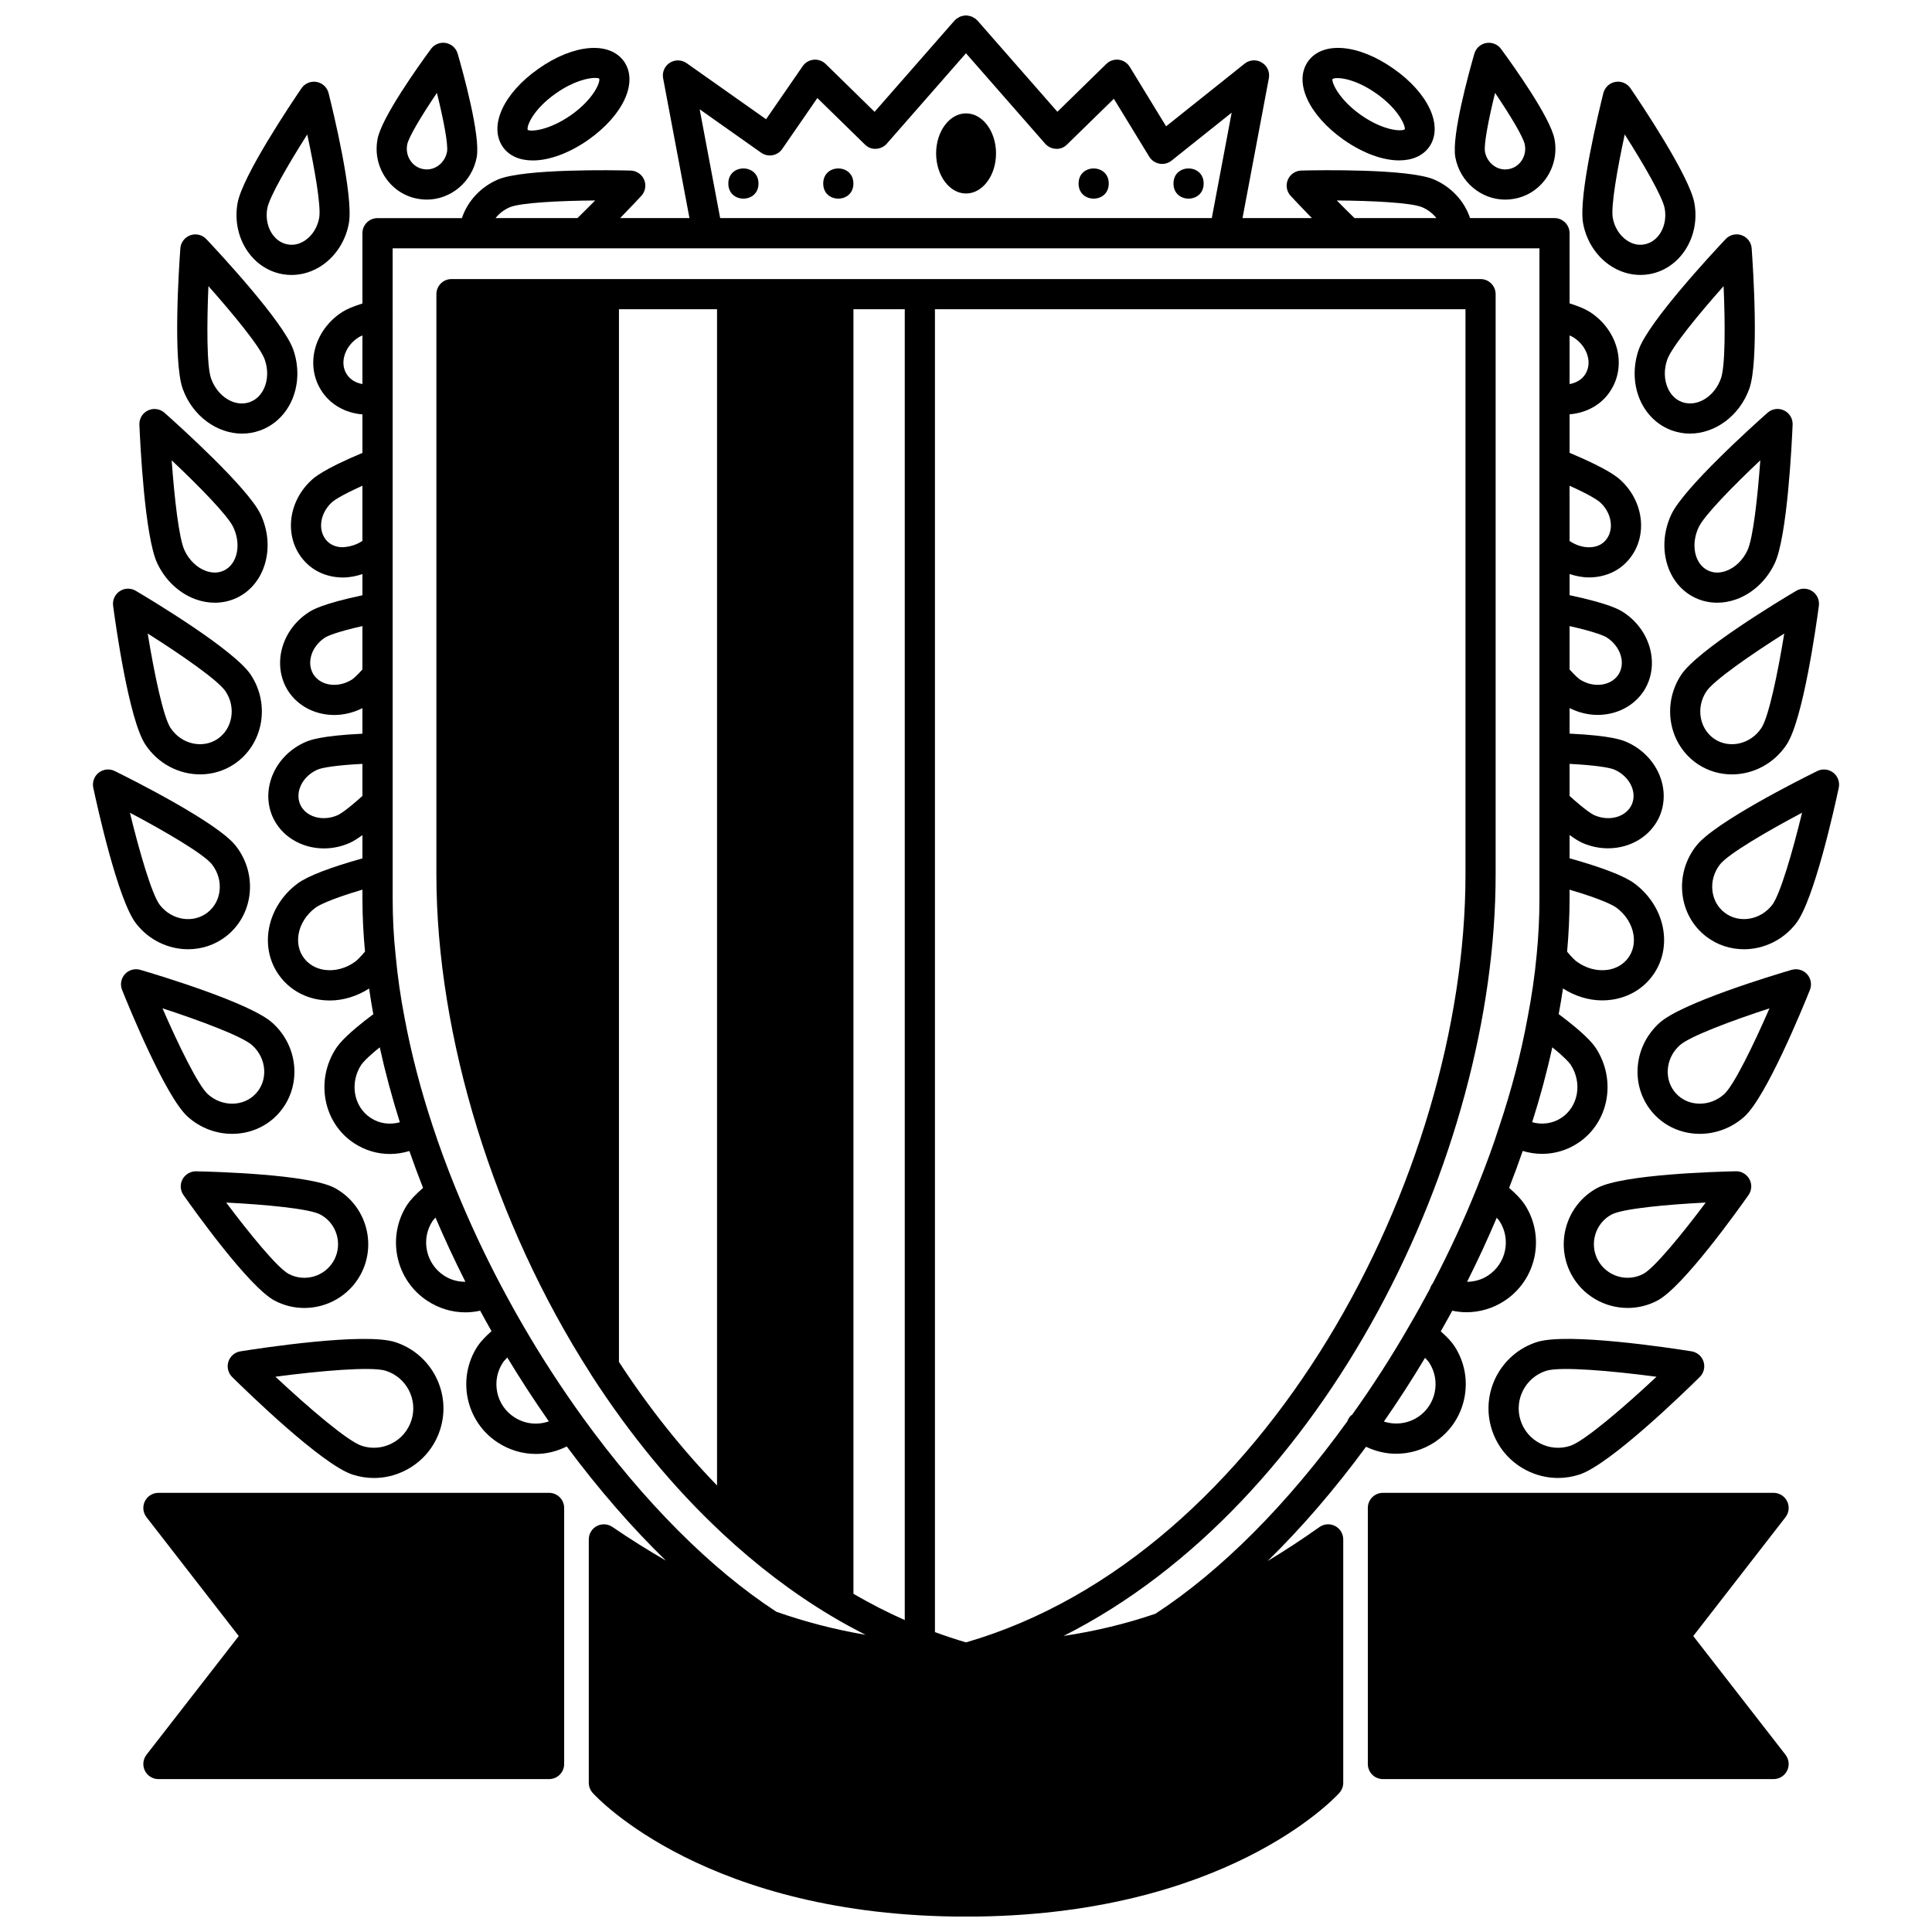 <?xml version="1.0" encoding="UTF-8"?>
<!-- Uploaded to: SVG Repo, www.svgrepo.com, Generator: SVG Repo Mixer Tools -->
<svg width="800px" height="800px" version="1.1" viewBox="144 144 512 512" xmlns="http://www.w3.org/2000/svg">
 <defs>
  <clipPath id="a">
   <path d="m214 148.09h372v503.81h-372z"/>
  </clipPath>
 </defs>
 <path d="m462.98 192.64c0 5.332-7.996 5.332-7.996 0s7.996-5.332 7.996 0"/>
 <path d="m437.83 192.64c0 5.332-7.996 5.332-7.996 0s7.996-5.332 7.996 0"/>
 <path d="m400 195.28c4.398 0 7.957-4.758 7.957-10.637 0-5.84-3.559-10.598-7.957-10.598-4.359 0-7.918 4.758-7.918 10.598 0.004 5.875 3.559 10.637 7.918 10.637z"/>
 <path d="m370.16 192.64c0 5.332-7.996 5.332-7.996 0s7.996-5.332 7.996 0"/>
 <path d="m345.01 192.64c0 5.332-7.996 5.332-7.996 0s7.996-5.332 7.996 0"/>
 <g clip-path="url(#a)">
  <path d="m513.99 529.26c3.508 0 7.027-0.996 10.121-3.012 4.121-2.695 6.945-6.84 7.945-11.668 0.996-4.816 0.066-9.742-2.633-13.871-0.762-1.156-1.961-2.434-3.606-3.891 1.051-1.84 2.066-3.664 3.051-5.473 1.25 0.27 2.519 0.41 3.781 0.41 3.512 0 7.004-1.02 10.051-3.019 8.512-5.562 10.918-17.012 5.344-25.562-0.863-1.297-2.246-2.758-4.113-4.371 1.336-3.402 2.527-6.656 3.602-9.793 1.688 0.508 3.41 0.777 5.129 0.777 3.316 0 6.598-0.949 9.48-2.844 8.203-5.367 10.352-16.656 4.762-25.215-0.969-1.438-3.09-3.922-9.832-8.98 0.41-2.285 0.816-4.559 1.137-6.793 3.164 2.027 6.789 3.16 10.406 3.16 0.902 0 1.805-0.066 2.695-0.203 4.359-0.668 8.133-2.922 10.613-6.32 2.519-3.402 3.547-7.672 2.887-12.027-0.738-4.879-3.559-9.43-7.742-12.496-2.676-1.953-8.445-4.176-17.113-6.613v-6.168c1.352 0.98 2.527 1.719 3.5 2.133 2.195 0.941 4.469 1.391 6.691 1.391 5.894 0 11.355-3.164 13.688-8.551 3.129-7.402-0.848-16.219-8.875-19.672-1-0.43-3.879-1.637-15.004-2.172v-6.766c2.391 1.195 4.934 1.809 7.426 1.809 4.922 0 9.609-2.254 12.312-6.457 4.269-6.789 1.762-16.129-5.613-20.832-0.895-0.562-3.496-2.184-14.125-4.438v-5.606c1.672 0.543 3.394 0.895 5.137 0.895 0.16 0 0.316-0.004 0.477-0.008 3.773-0.113 7.18-1.586 9.562-4.137 2.543-2.672 3.883-6.25 3.766-10.078-0.125-4.246-2.055-8.414-5.25-11.402-0.781-0.742-3.043-2.922-13.691-7.394v-10.203c4.5-0.367 8.527-2.555 10.887-6.312 1.98-3.082 2.617-6.836 1.793-10.559-0.918-4.16-3.606-7.914-7.391-10.305-1.203-0.754-2.93-1.48-5.285-2.219l-0.008-18.609c0-2.211-1.789-4-4-4h-22.371c-1.473-4.438-4.941-8.262-9.598-10.25-6.844-2.859-30.441-2.465-35.105-2.348-1.574 0.039-2.977 0.992-3.586 2.438-0.613 1.449-0.32 3.117 0.75 4.273 0.152 0.164 2.43 2.621 5.609 5.883h-18.371l6.981-37.051c0.312-1.645-0.434-3.309-1.867-4.168-1.43-0.871-3.25-0.75-4.559 0.301l-20.805 16.602-9.633-15.762c-0.637-1.039-1.711-1.73-2.914-1.883-1.227-0.137-2.418 0.258-3.293 1.109l-12.973 12.68-21.211-24.207c-0.059-0.066-0.148-0.098-0.211-0.16s-0.094-0.148-0.16-0.207c-0.137-0.121-0.305-0.16-0.449-0.258-0.234-0.156-0.461-0.309-0.715-0.406-0.23-0.094-0.461-0.137-0.703-0.184-0.258-0.059-0.5-0.105-0.766-0.105s-0.508 0.047-0.77 0.102c-0.238 0.047-0.473 0.094-0.703 0.184-0.258 0.102-0.48 0.25-0.715 0.406-0.148 0.098-0.316 0.141-0.453 0.262-0.066 0.059-0.098 0.145-0.16 0.211-0.062 0.062-0.148 0.094-0.211 0.16l-21.215 24.219-12.965-12.688c-0.848-0.824-2.023-1.234-3.184-1.121-1.172 0.113-2.238 0.738-2.906 1.711l-9.703 14.062-21.051-14.863c-1.332-0.934-3.098-0.977-4.469-0.094-1.367 0.879-2.07 2.504-1.762 4.102l6.981 37.051h-18.371c3.18-3.262 5.457-5.719 5.609-5.883 1.07-1.156 1.363-2.828 0.75-4.273-0.613-1.449-2.016-2.402-3.586-2.438-4.664-0.121-28.27-0.516-35.133 2.359-4.633 1.98-8.102 5.801-9.574 10.242h-22.367c-2.211 0-4 1.789-4 4v18.625c-2.356 0.738-4.086 1.465-5.297 2.227-3.766 2.387-6.453 6.137-7.379 10.297-0.824 3.723-0.188 7.469 1.773 10.52 2.371 3.777 6.402 5.977 10.906 6.348v10.203c-10.648 4.469-12.914 6.644-13.648 7.356-3.242 3.027-5.172 7.195-5.293 11.438-0.113 3.828 1.227 7.406 3.746 10.051 2.406 2.574 5.805 4.051 9.582 4.164 0.16 0.004 0.316 0.008 0.477 0.008 1.742 0 3.469-0.355 5.137-0.895v5.606c-10.633 2.254-13.23 3.875-14.148 4.453-7.359 4.691-9.863 14.027-5.574 20.848 2.688 4.184 7.356 6.426 12.277 6.426 2.492 0 5.043-0.613 7.441-1.809v6.769c-11.125 0.535-14.004 1.742-15.02 2.176-8.008 3.445-11.984 12.266-8.844 19.699 2.324 5.367 7.785 8.523 13.672 8.523 2.215 0 4.488-0.445 6.68-1.391 0.98-0.414 2.16-1.156 3.516-2.141v6.172c-8.668 2.438-14.441 4.664-17.117 6.617-4.18 3.062-6.996 7.613-7.738 12.492-0.66 4.356 0.367 8.625 2.871 12 2.496 3.422 6.269 5.684 10.629 6.352 0.891 0.137 1.793 0.203 2.699 0.203 3.625 0 7.262-1.141 10.426-3.172 0.32 2.293 0.707 4.551 1.113 6.805-6.742 5.059-8.871 7.551-9.867 9.031-5.555 8.512-3.402 19.801 4.789 25.16 2.887 1.902 6.172 2.852 9.492 2.852 1.723 0 3.453-0.273 5.152-0.785 1.121 3.219 2.324 6.477 3.621 9.777-1.938 1.68-3.32 3.141-4.184 4.426-5.555 8.516-3.148 19.965 5.352 25.52 3.047 2.008 6.539 3.031 10.062 3.031 1.305 0 2.609-0.152 3.906-0.438 1.055 1.949 2.047 3.734 3.008 5.422-1.68 1.492-2.922 2.812-3.688 3.973-5.566 8.531-3.176 19.98 5.324 25.527 3.106 2.035 6.629 3.039 10.133 3.039 2.816 0 5.598-0.699 8.168-1.984 8.438 11.348 17.27 21.508 26.273 30.246-4.672-2.699-9.387-5.648-14.184-8.922-1.223-0.832-2.812-0.918-4.117-0.23-1.312 0.691-2.133 2.051-2.133 3.535v64.5c0 0.988 0.367 1.945 1.031 2.68 1.207 1.34 30.371 32.789 98.938 32.789 68.566 0 97.73-31.449 98.938-32.789 0.664-0.734 1.031-1.691 1.031-2.68v-64.5c0-1.496-0.836-2.867-2.164-3.555-1.328-0.684-2.926-0.574-4.152 0.293-4.695 3.336-9.246 6.297-13.73 8.996 8.977-8.773 17.746-18.945 26.09-30.281 2.508 1.195 5.231 1.855 7.969 1.855zm45.961-296.36c0.551 0.23 0.859 0.402 1.02 0.5 1.984 1.25 3.387 3.176 3.848 5.266 0.258 1.152 0.34 2.871-0.734 4.547-0.887 1.406-2.394 2.258-4.129 2.566zm0 39.832c5.957 2.672 7.734 4.039 8.191 4.481 1.691 1.582 2.699 3.707 2.758 5.832 0.047 1.676-0.508 3.215-1.59 4.356-1.199 1.281-2.828 1.59-3.981 1.629-1.832 0.059-3.75-0.562-5.379-1.668zm0 37.188c7.133 1.598 9.332 2.684 9.844 3.008 3.664 2.336 5.066 6.738 3.144 9.785-1.969 3.066-6.547 3.688-10.18 1.398-0.441-0.281-1.305-1.031-2.809-2.688zm0 36.516c6.836 0.348 10.609 0.98 11.855 1.512 3.988 1.715 6.074 5.844 4.668 9.168-1.445 3.352-5.871 4.672-9.887 2.949-0.688-0.297-2.469-1.383-6.637-5.133zm0 35.621v-2.281c9.012 2.656 11.742 4.273 12.395 4.75 2.473 1.812 4.129 4.449 4.555 7.242 0.336 2.234-0.16 4.391-1.418 6.09-1.234 1.691-3.148 2.812-5.387 3.156-2.766 0.418-5.789-0.367-8.258-2.188-0.324-0.234-1.176-0.977-2.539-2.617 0.414-4.633 0.652-9.371 0.652-14.152zm-324.06-138.88c-1.055-1.641-0.973-3.359-0.715-4.512 0.461-2.09 1.863-4.016 3.836-5.258 0.164-0.102 0.477-0.273 1.031-0.508v12.879c-1.738-0.309-3.246-1.168-4.152-2.602zm-1.223 45.844c-1.152-0.035-2.777-0.348-4.004-1.656-1.062-1.113-1.617-2.652-1.57-4.328 0.062-2.125 1.07-4.25 2.805-5.871 0.418-0.406 2.188-1.766 8.145-4.438v14.613c-1.594 1.066-3.469 1.617-5.375 1.68zm2.606 35.07c-3.66 2.309-8.246 1.699-10.195-1.352-1.938-3.078-0.539-7.477 3.098-9.797 0.531-0.336 2.734-1.422 9.867-3.023v11.504c-1.5 1.656-2.359 2.402-2.769 2.668zm-3.883 35.977c-3.992 1.715-8.422 0.395-9.855-2.922-1.414-3.359 0.668-7.484 4.637-9.199 1.258-0.531 5.039-1.168 11.871-1.512v8.496c-4.172 3.75-5.949 4.84-6.652 5.137zm4.762 38.762c-2.457 1.812-5.453 2.598-8.25 2.18-2.238-0.344-4.152-1.465-5.402-3.184-1.246-1.676-1.742-3.832-1.406-6.066 0.418-2.789 2.082-5.426 4.551-7.238 0.656-0.48 3.387-2.094 12.402-4.754v2.281c0 4.879 0.258 9.609 0.684 14.121-1.379 1.668-2.242 2.418-2.578 2.66zm281.59 120.72c-2.731 1.777-6.039 2.137-8.996 1.172 3.828-5.496 7.469-11.137 10.902-16.879 0.641 0.641 0.957 1.047 1.086 1.246 3.156 4.836 1.809 11.324-2.992 14.461zm18.578-37.504c-1.68 1.109-3.598 1.617-5.531 1.645 2.836-5.629 5.449-11.293 7.859-16.973 0.379 0.414 0.641 0.734 0.719 0.863 3.148 4.824 1.785 11.312-3.047 14.465zm21.922-55.895c3.148 4.824 2.039 11.148-2.488 14.109-2.285 1.508-5.062 1.871-7.711 1.141 2.121-6.676 3.914-13.32 5.332-19.852 3.371 2.727 4.527 4.094 4.867 4.602zm-39.367-227.24c1.543 0.66 2.836 1.672 3.785 2.883h-21.703c-1.633-1.59-3.238-3.191-4.688-4.668 9.527 0.074 19.738 0.586 22.605 1.785zm-175.17-14.445c0.875 0.617 1.969 0.859 3.008 0.672 1.055-0.188 1.988-0.785 2.59-1.668l9.301-13.488 12.602 12.316c0.785 0.77 1.777 1.223 2.949 1.137 1.094-0.043 2.129-0.535 2.852-1.359l20.984-23.957 20.984 23.957c0.723 0.824 1.75 1.316 2.852 1.359 1.16 0.09 2.164-0.367 2.949-1.137l12.406-12.121 9.383 15.348c0.598 0.98 1.586 1.652 2.719 1.852 1.125 0.215 2.293-0.098 3.191-0.812l15.93-12.711-5.266 27.945-130.29-0.004-5.43-28.828zm-66.609 14.457c2.887-1.207 13.102-1.719 22.625-1.797-1.449 1.477-3.051 3.074-4.688 4.668h-21.703c0.957-1.207 2.238-2.219 3.766-2.871zm-36.859 241.34c-4.519-2.949-5.625-9.277-2.516-14.055 0.363-0.539 1.527-1.922 4.918-4.66 1.43 6.535 3.223 13.18 5.324 19.867-2.648 0.727-5.43 0.363-7.727-1.152zm19.434 41.785c-4.824-3.152-6.188-9.637-3.062-14.43 0.113-0.168 0.391-0.508 0.801-0.945 2.449 5.719 5.09 11.398 7.93 17.016-1.984 0-3.953-0.508-5.668-1.641zm18.59 37.508c-2.332-1.52-3.922-3.859-4.492-6.586-0.566-2.734-0.035-5.531 1.488-7.863 0.141-0.215 0.473-0.648 1.184-1.352 3.418 5.668 7.094 11.316 11.008 16.922-3 1.059-6.387 0.719-9.188-1.121zm103.51 53.777c-4.621-2.043-9.164-4.387-13.598-6.953v-340.43h13.598zm16.23 5.914c-2.777-0.805-5.527-1.73-8.234-2.719v-350.58h140.6v149.8c0 80.016-53.141 180.54-132.36 203.5zm101.98-60.094c-0.438 0.438-0.719 0.953-0.91 1.496-15.938 22.062-33.496 39.68-50.871 51.012-7.773 2.652-15.855 4.606-24.352 5.887 69.438-34.996 114.51-127.06 114.51-201.8v-153.79c0-2.211-1.789-4-4-4h-272.71c-2.211 0-4 1.789-4 4v153.8c0 42.984 15.25 92.379 40.816 132.21 0.062 0.121 0.133 0.242 0.207 0.363 10.301 15.973 21.898 30.012 34.457 41.742 0.051 0.055 0.105 0.109 0.16 0.16 9.172 8.582 18.879 15.957 28.824 21.906 3.031 1.824 6.133 3.508 9.27 5.102-8.078-1.375-15.922-3.402-23.641-6.109-17.383-11.332-35.113-29.113-51.297-51.465-5.688-7.898-10.93-15.969-15.59-24-1.891-3.227-3.836-6.723-6.106-11-4.508-8.539-8.59-17.32-12.148-26.105-2.223-5.496-4.223-10.938-5.945-16.188-3.195-9.664-5.691-19.27-7.43-28.582-1.062-5.445-1.863-11.043-2.387-16.699-0.516-4.766-0.777-9.816-0.777-15.008l-0.004-172.28h303.91v172.27c0 5.09-0.25 10.148-0.746 15.07-0.492 5.344-1.305 10.938-2.422 16.684-1.703 9.305-4.199 18.906-7.438 28.574-1.594 5.016-3.5 10.238-5.801 15.949-0.023 0.047-0.035 0.098-0.055 0.145-0.016 0.039-0.027 0.07-0.043 0.113-3.406 8.527-7.383 17.109-11.781 25.527-0.32 0.406-0.578 0.867-0.719 1.379-1.781 3.348-3.691 6.777-5.727 10.25-4.57 7.945-9.602 15.73-14.934 23.191-0.109 0.082-0.227 0.121-0.316 0.207zm-167.96-293.2v311.71c-9.324-9.617-18.055-20.559-25.992-32.738v-278.98z"/>
 </g>
 <path d="m289.51 539.62h-103.53c-1.527 0-2.918 0.871-3.59 2.242s-0.504 3.004 0.434 4.211l24.445 31.5-24.445 31.453c-0.934 1.203-1.105 2.84-0.434 4.211s2.066 2.242 3.59 2.242h103.53c2.211 0 4-1.789 4-4v-67.859c-0.004-2.211-1.797-4-4.004-4z"/>
 <path d="m617.61 541.86c-0.672-1.371-2.066-2.242-3.59-2.242h-103.53c-2.211 0-4 1.789-4 4v67.859c0 2.211 1.789 4 4 4h103.53c1.527 0 2.918-0.871 3.59-2.242s0.5-3.008-0.434-4.211l-24.445-31.453 24.445-31.5c0.938-1.207 1.105-2.84 0.434-4.211z"/>
 <path d="m204.53 504.85c-0.461 1.438-0.074 3.008 0.996 4.07 3.914 3.863 23.84 23.273 31.938 25.871 1.855 0.598 3.754 0.891 5.644 0.891 2.898 0 5.769-0.691 8.418-2.059 4.375-2.254 7.609-6.082 9.117-10.773 3.098-9.672-2.254-20.074-11.941-23.184-8.102-2.602-35.566 1.59-41 2.453-1.484 0.242-2.715 1.297-3.172 2.731zm41.73 2.426c5.488 1.762 8.527 7.648 6.769 13.125-0.855 2.664-2.691 4.836-5.172 6.109-2.477 1.277-5.297 1.516-7.953 0.66-3.723-1.191-14.188-10.152-22.91-18.324 11.84-1.57 25.555-2.762 29.266-1.57z"/>
 <path d="m232.62 458.78c-6.805-3.574-31.719-4.269-36.645-4.371-1.41-0.043-2.906 0.789-3.609 2.121-0.703 1.332-0.609 2.945 0.262 4.18 2.836 4.031 17.324 24.312 24.102 27.941 2.523 1.344 5.238 1.977 7.914 1.977 6.055 0 11.918-3.246 14.965-8.938 0-0.004 0.004-0.008 0.004-0.008 4.371-8.234 1.25-18.492-6.992-22.902zm-0.07 19.137c-2.316 4.332-7.731 5.977-12.059 3.676-2.934-1.57-10.305-10.566-16.539-18.895 10.398 0.516 21.98 1.605 24.922 3.152 4.336 2.312 5.981 7.727 3.676 12.066z"/>
 <path d="m205.52 444.48c4.551 0 9.023-1.793 12.25-5.344v-0.004c2.945-3.25 4.449-7.481 4.234-11.926-0.23-4.648-2.285-8.949-5.777-12.113-5.828-5.305-30.211-12.656-35.039-14.074-1.473-0.434-3.059 0.016-4.086 1.145-1.031 1.137-1.32 2.754-0.746 4.18 1.871 4.672 11.508 28.234 17.344 33.555 3.387 3.062 7.637 4.582 11.82 4.582zm5.328-23.465c1.918 1.738 3.047 4.078 3.172 6.586 0.113 2.305-0.656 4.492-2.168 6.152-3.231 3.566-8.969 3.66-12.781 0.215-2.562-2.332-7.766-13-12.012-22.754 10.113 3.293 21.223 7.465 23.789 9.801z"/>
 <path d="m193.85 395.56c3.547 0 7.082-1.113 10.059-3.418 3.445-2.68 5.648-6.582 6.207-10.992 0.578-4.629-0.711-9.242-3.617-12.977-4.84-6.211-27.59-17.617-32.098-19.844-1.375-0.676-3.012-0.512-4.227 0.43-1.207 0.941-1.773 2.488-1.457 3.988 1.051 4.922 6.519 29.805 11.355 36.012 3.465 4.453 8.629 6.801 13.777 6.801zm6.332-22.477c1.594 2.055 2.309 4.562 1.992 7.074-0.285 2.289-1.41 4.297-3.172 5.668-3.809 2.969-9.465 2.074-12.625-1.977-2.125-2.727-5.43-14.125-7.945-24.465 9.398 4.969 19.621 10.969 21.75 13.699z"/>
 <path d="m197.03 349.22c3.106 0 6.234-0.871 8.988-2.688 0.004-0.004 0.008-0.008 0.016-0.012 7.691-5.121 9.676-15.746 4.43-23.688-4.363-6.59-26.16-19.707-30.488-22.266-1.32-0.785-2.969-0.742-4.246 0.105-1.277 0.844-1.961 2.344-1.754 3.863 0.66 4.988 4.184 30.199 8.547 36.785 3.371 5.109 8.922 7.898 14.508 7.898zm6.766-21.977c2.82 4.269 1.836 9.93-2.195 12.621-4.019 2.641-9.586 1.32-12.41-2.957-1.918-2.894-4.34-14.516-6.047-25.016 8.996 5.684 18.738 12.457 20.652 15.352z"/>
 <path d="m195.89 302.83c1.664 0.598 3.363 0.895 5.039 0.895 2.027 0 4.016-0.438 5.84-1.305 7.527-3.574 10.352-13.492 6.297-22.117-3.34-7.059-21.805-23.656-25.473-26.914-1.203-1.062-2.914-1.312-4.371-0.621-1.453 0.688-2.348 2.176-2.281 3.777 0.207 4.898 1.402 29.68 4.734 36.727 2.121 4.512 5.848 7.996 10.215 9.559zm9.941-19.113c2.184 4.637 1.062 9.789-2.492 11.48-1.797 0.855-3.57 0.531-4.754 0.109-2.383-0.852-4.445-2.836-5.676-5.441-1.508-3.18-2.703-14.07-3.414-23.875 7.156 6.742 14.836 14.551 16.336 17.727z"/>
 <path d="m208.16 258.91c1.566 0 3.141-0.258 4.672-0.801 3.617-1.273 6.57-3.969 8.301-7.586 2.008-4.188 2.215-9.254 0.57-13.914-2.629-7.375-19.629-25.645-23.012-29.234-1.086-1.156-2.758-1.566-4.25-1.027-1.496 0.531-2.535 1.898-2.648 3.481-0.359 4.914-2.008 29.805 0.625 37.191 2.602 7.246 9.098 11.891 15.742 11.891zm-8.93-39.086c6.613 7.445 13.742 16.121 14.926 19.453 0.941 2.664 0.852 5.504-0.242 7.785-0.574 1.199-1.691 2.777-3.746 3.504-0.004 0-0.008 0-0.008 0.004-3.914 1.391-8.488-1.426-10.219-6.25-1.184-3.336-1.129-14.555-0.711-24.496z"/>
 <path d="m218.82 216.65c0.812 0.145 1.629 0.219 2.438 0.219 2.883 0 5.738-0.906 8.242-2.644 3.609-2.516 6.148-6.555 6.957-11.09 1.285-7.234-4.25-29.973-5.379-34.457-0.383-1.527-1.625-2.688-3.176-2.965-1.539-0.281-3.113 0.379-4.008 1.684-2.602 3.816-15.664 23.23-16.945 30.465-1.574 8.902 3.75 17.328 11.871 18.789zm-3.992-17.395c0.535-3.023 5.559-11.703 10.594-19.621 1.992 9.18 3.703 19.078 3.168 22.098-0.438 2.457-1.766 4.613-3.652 5.922-1.023 0.711-2.676 1.5-4.695 1.121h-0.008c-3.793-0.676-6.215-4.949-5.406-9.52z"/>
 <path d="m254.79 196.69c0.777 0.141 1.547 0.207 2.309 0.207 6.344 0 12.023-4.66 13.246-11.289 1.004-5.707-3.613-22.41-5.059-27.391-0.426-1.465-1.641-2.562-3.141-2.828-1.488-0.262-3.019 0.34-3.922 1.566-3.078 4.184-13.188 18.273-14.184 23.961-0.668 3.641 0.121 7.297 2.219 10.309 2.035 2.926 5.07 4.863 8.531 5.465zm-2.883-14.355c0.336-1.914 3.809-7.703 7.879-13.719 1.75 7.059 3.016 13.684 2.684 15.578-0.562 3.078-3.379 5.164-6.266 4.621-0.012 0-0.023-0.004-0.031-0.004-1.355-0.234-2.547-1.004-3.356-2.164-0.867-1.242-1.191-2.766-0.91-4.312z"/>
 <path d="m285.2 186.52c4.297 0 9.559-1.859 14.734-5.481l0.012-0.012c9.262-6.543 13.238-15.246 9.434-20.727-3.848-5.453-13.383-4.633-22.672 1.91-9.297 6.508-13.281 15.219-9.438 20.754 1.695 2.387 4.508 3.555 7.93 3.555zm6.102-17.766c4.598-3.242 8.508-4.109 10.395-4.109 0.559 0 0.938 0.074 1.105 0.188 0.324 0.98-1.48 5.426-7.465 9.66-5.981 4.184-10.777 4.414-11.496 3.922-0.336-0.984 1.449-5.453 7.461-9.66z"/>
 <path d="m592.29 502.12c-5.43-0.867-32.91-5.059-41.004-2.461-9.684 3.109-15.043 13.512-11.941 23.184 1.508 4.695 4.746 8.516 9.117 10.773 2.648 1.367 5.523 2.059 8.418 2.059 1.891 0 3.789-0.293 5.644-0.891 8.098-2.594 28.027-22.008 31.938-25.871 1.07-1.062 1.457-2.633 0.996-4.07-0.453-1.426-1.68-2.481-3.168-2.723zm-32.203 25.055c-2.656 0.852-5.473 0.617-7.953-0.66-2.481-1.277-4.316-3.445-5.172-6.109-1.75-5.473 1.285-11.359 6.769-13.125 3.719-1.199 17.43 0 29.258 1.574-8.715 8.168-19.184 17.129-22.902 18.32z"/>
 <path d="m607.63 456.52c-0.707-1.332-2.207-2.188-3.609-2.121-4.926 0.105-29.84 0.801-36.672 4.391-8.215 4.394-11.336 14.656-6.961 22.883 0 0 0.004 0.004 0.004 0.008 3.043 5.691 8.91 8.938 14.965 8.938 2.68 0 5.398-0.637 7.922-1.98 6.769-3.621 21.258-23.91 24.094-27.938 0.867-1.23 0.965-2.848 0.258-4.18zm-28.121 25.062c-4.336 2.309-9.75 0.664-12.07-3.672-2.305-4.34-0.656-9.75 3.648-12.051 2.961-1.559 14.555-2.652 24.949-3.168-6.231 8.328-13.594 17.32-16.527 18.891z"/>
 <path d="m618.8 401.02c-4.828 1.414-29.211 8.766-35.027 14.066-3.508 3.172-5.562 7.473-5.789 12.121-0.219 4.441 1.285 8.676 4.234 11.926v0.004c3.227 3.551 7.699 5.344 12.25 5.344 4.188 0 8.441-1.523 11.844-4.594 5.824-5.305 15.461-28.871 17.332-33.543 0.57-1.418 0.281-3.043-0.75-4.18-1.031-1.133-2.621-1.57-4.094-1.145zm-17.867 32.938c-3.816 3.445-9.559 3.363-12.793-0.203-1.512-1.664-2.281-3.852-2.168-6.152 0.125-2.512 1.25-4.852 3.184-6.594 2.555-2.328 13.664-6.492 23.777-9.789-4.246 9.75-9.453 20.418-12 22.738z"/>
 <path d="m629.83 348.76c-1.211-0.941-2.848-1.105-4.227-0.43-4.512 2.223-27.262 13.633-32.098 19.844-2.91 3.738-4.199 8.344-3.617 12.977 0.555 4.41 2.754 8.312 6.207 10.992 2.973 2.309 6.512 3.418 10.059 3.418 5.148 0 10.312-2.348 13.785-6.801 4.84-6.211 10.305-31.086 11.355-36.012 0.309-1.5-0.254-3.047-1.465-3.988zm-16.211 35.086c-3.16 4.047-8.816 4.938-12.625 1.977-1.758-1.367-2.887-3.379-3.172-5.668-0.316-2.512 0.395-5.019 1.992-7.074 2.125-2.727 12.352-8.73 21.75-13.703-2.508 10.348-5.816 21.746-7.945 24.469z"/>
 <path d="m589.53 322.84c-5.246 7.934-3.254 18.562 4.43 23.684 0.008 0.004 0.012 0.008 0.016 0.012 2.758 1.82 5.883 2.688 8.992 2.688 5.582 0 11.129-2.793 14.5-7.894 4.367-6.594 7.891-31.809 8.551-36.793 0.203-1.52-0.48-3.019-1.754-3.863-1.277-0.848-2.926-0.891-4.246-0.105-4.328 2.566-26.129 15.68-30.488 22.273zm6.668 4.41c1.914-2.898 11.66-9.672 20.645-15.355-1.707 10.496-4.121 22.121-6.051 25.023-2.816 4.266-8.383 5.59-12.406 2.945-4.023-2.688-5.008-8.348-2.188-12.613z"/>
 <path d="m586.93 280.31c-4.051 8.617-1.223 18.539 6.301 22.109 1.824 0.867 3.812 1.305 5.84 1.305 1.676 0 3.375-0.297 5.039-0.895 4.371-1.566 8.094-5.051 10.215-9.555 3.336-7.055 4.531-31.836 4.738-36.734 0.066-1.605-0.828-3.09-2.281-3.777-1.449-0.691-3.164-0.449-4.371 0.621-3.672 3.258-22.137 19.859-25.48 26.926zm23.57-14.324c-0.711 9.801-1.906 20.695-3.414 23.883-1.223 2.598-3.285 4.582-5.672 5.434-1.18 0.426-2.949 0.75-4.75-0.105-3.555-1.691-4.676-6.844-2.496-11.473 1.5-3.184 9.18-10.996 16.332-17.738z"/>
 <path d="m578.87 250.52c1.734 3.617 4.684 6.312 8.301 7.586 1.531 0.543 3.102 0.801 4.672 0.801 6.644 0 13.141-4.644 15.746-11.906 2.629-7.383 0.98-32.27 0.621-37.184-0.113-1.582-1.152-2.945-2.648-3.481-1.492-0.535-3.16-0.125-4.25 1.027-3.383 3.586-20.387 21.863-23.016 29.242-1.641 4.66-1.434 9.73 0.574 13.914zm6.969-11.227c1.191-3.348 8.316-12.02 14.934-19.465 0.426 9.941 0.477 21.152-0.715 24.488-1.734 4.832-6.297 7.617-10.223 6.258 0-0.004-0.004-0.004-0.008-0.004-2.055-0.723-3.172-2.305-3.746-3.504-1.09-2.285-1.18-5.125-0.242-7.773z"/>
 <path d="m570.49 214.22c2.504 1.738 5.359 2.644 8.242 2.644 0.812 0 1.629-0.074 2.438-0.219 8.121-1.461 13.449-9.891 11.867-18.789-1.285-7.238-14.344-26.648-16.945-30.465-0.891-1.305-2.465-1.969-4.008-1.684-1.551 0.277-2.793 1.438-3.176 2.965-1.125 4.488-6.66 27.227-5.379 34.461 0.809 4.535 3.348 8.57 6.961 11.086zm4.082-34.59c5.039 7.918 10.059 16.598 10.594 19.621 0.809 4.57-1.617 8.84-5.41 9.52h-0.008c-2.008 0.383-3.668-0.41-4.695-1.121-1.883-1.309-3.215-3.469-3.652-5.918-0.531-3.023 1.18-12.922 3.172-22.102z"/>
 <path d="m542.9 196.9c0.762 0 1.531-0.066 2.309-0.207 3.465-0.602 6.5-2.543 8.539-5.461 2.094-3.012 2.887-6.672 2.227-10.277-1.004-5.719-11.113-19.809-14.191-23.992-0.902-1.23-2.434-1.832-3.922-1.566-1.5 0.266-2.715 1.363-3.141 2.828-1.441 4.984-6.062 21.688-5.051 27.422 1.207 6.602 6.891 11.254 13.23 11.254zm-2.688-28.281c4.07 6.019 7.547 11.805 7.887 13.746 0.277 1.52-0.047 3.043-0.914 4.285-0.809 1.16-2 1.926-3.356 2.164-0.008 0-0.02 0.004-0.031 0.004-2.856 0.562-5.703-1.547-6.262-4.59-0.34-1.918 0.93-8.555 2.676-15.609z"/>
 <path d="m500.06 181.02 0.012 0.012c5.172 3.617 10.414 5.473 14.715 5.473 3.426 0 6.262-1.18 7.981-3.586 3.812-5.496-0.172-14.207-9.457-20.707-9.312-6.566-18.848-7.367-22.703-1.895-3.785 5.457 0.191 14.164 9.453 20.703zm8.656-12.258c6 4.199 7.785 8.664 7.566 9.504-0.816 0.617-5.637 0.41-11.609-3.777-5.984-4.234-7.789-8.68-7.559-9.527 0.824-0.637 5.629-0.406 11.602 3.801z"/>
</svg>